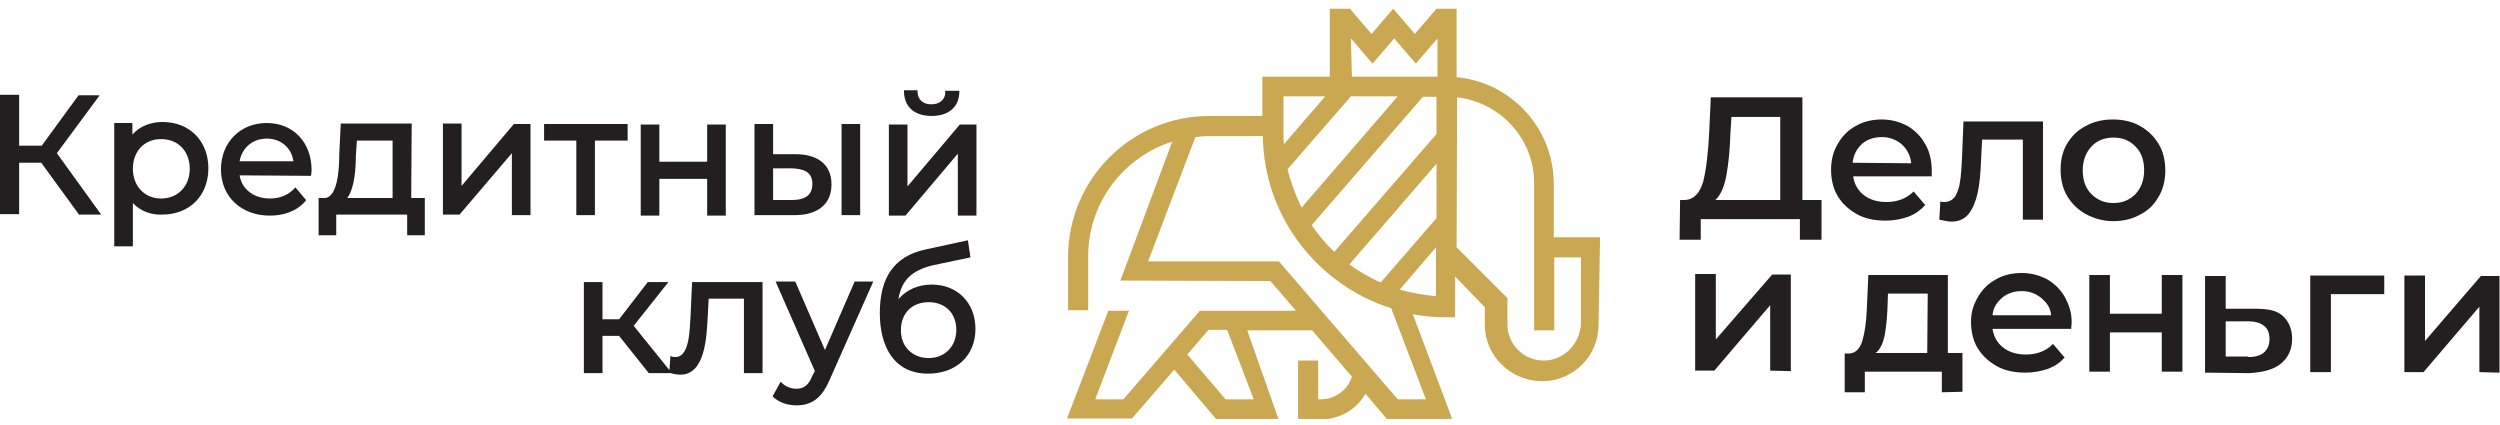 <svg width="200" height="34" viewBox="0 0 200 34" fill="none" xmlns="http://www.w3.org/2000/svg">
<g clip-path="url(#clip0_9311_116218)">
<path d="M123.495 28.845C121.884 28.845 120.556 27.516 120.596 25.906V23.852L116.529 19.785L116.569 7.786C120.032 8.189 122.77 11.128 122.73 14.712V26.429H124.341V20.59H126.475V25.906C126.394 27.516 125.106 28.845 123.495 28.845ZM111.979 23.168L114.878 19.785V23.691C113.912 23.61 112.945 23.449 111.979 23.168ZM114.073 31.945H111.818L102.315 20.913H91.846L95.631 10.967C96.034 10.927 96.396 10.886 96.799 10.886H101.027C101.107 17.329 105.416 22.805 111.294 24.657L114.073 31.945ZM102.678 7.705H106.02L102.718 11.531C102.678 11.209 102.678 10.927 102.678 10.605V7.705ZM108.073 3.075L109.805 5.088L111.536 3.075L113.267 5.088L114.999 3.075V6.135H108.154L108.073 3.075ZM111.818 7.705L104.127 16.604C103.644 15.638 103.282 14.631 103 13.544L108.073 7.705H111.818ZM114.918 10.725L106.744 20.148C106.06 19.503 105.456 18.779 104.932 18.014L113.831 7.746H114.918V10.725ZM107.952 21.154L114.918 13.101V17.45L110.449 22.604C109.563 22.201 108.717 21.718 107.952 21.154ZM100.302 31.945H98.047L94.987 28.362L96.678 26.389H98.168L100.302 31.945ZM128.005 18.98H124.3V14.712C124.3 10.242 120.878 6.578 116.529 6.175V0.699H114.918L113.187 2.713L111.455 0.699L109.724 2.713L107.993 0.699H106.382V6.135H100.986V9.276H96.758C90.517 9.276 85.484 14.309 85.444 20.51V24.818H87.054V20.51C87.054 16.201 89.873 12.578 93.779 11.329L89.632 22.443L101.631 22.483L103.684 24.859H95.993L89.873 31.945H87.618L90.316 24.859H88.665L85.363 33.475H90.558L93.94 29.57L97.282 33.516H102.275L99.778 26.429H104.973L108.154 30.134C107.832 31.18 106.825 31.945 105.657 31.945H105.456V28.845H103.845V33.556H105.617C107.187 33.556 108.516 32.751 109.241 31.503L111.013 33.596H116.207L113.026 25.14C113.871 25.302 114.717 25.382 115.603 25.382H116.408V22.121L118.784 24.577V25.986C118.784 28.483 120.878 30.496 123.374 30.496C125.871 30.496 127.884 28.483 127.884 25.986L128.005 18.98Z" fill="#CAA852"/>
<path d="M142.42 16H137.226L137.307 15.92C137.669 15.557 137.951 14.913 138.112 14.027C138.273 13.142 138.394 12.014 138.434 10.645L138.515 9.357H142.42V16ZM199.96 29.811V22.081H198.47L194.001 27.275V22.04H192.35V29.771H193.88L198.349 24.537V29.771L199.96 29.811ZM190.739 22.04H184.82V29.771H186.471V23.53H190.739V22.04ZM179.827 28.523H178.056V25.704H179.827C180.391 25.704 180.834 25.825 181.116 26.067C181.398 26.268 181.559 26.631 181.559 27.114C181.559 27.597 181.398 27.959 181.116 28.201C180.834 28.442 180.431 28.563 179.867 28.563C179.867 28.523 179.867 28.523 179.827 28.523ZM182.485 29.087C183.048 28.604 183.371 27.959 183.371 27.114C183.371 26.308 183.089 25.664 182.565 25.221C182.042 24.778 181.277 24.698 180.27 24.698H178.056V22.081H176.405V29.811L179.988 29.852C181.075 29.771 181.881 29.57 182.485 29.087ZM174.593 29.731V22H172.942V25.1H168.794V22H167.144V29.731H168.794V26.59H172.942V29.731H174.593ZM159.412 25.141C159.493 24.537 159.775 24.174 160.178 23.812C160.62 23.45 161.144 23.288 161.748 23.288C162.352 23.288 162.875 23.49 163.318 23.852C163.721 24.215 164.003 24.537 164.083 25.141V25.221H159.412V25.141ZM165.17 28.604L164.244 27.516C163.681 28.08 162.956 28.362 162.07 28.362C161.386 28.362 160.782 28.201 160.298 27.838C159.815 27.476 159.533 26.993 159.412 26.389V26.308H165.694C165.694 26.107 165.734 25.946 165.734 25.825C165.734 25.06 165.573 24.496 165.211 23.812C164.889 23.208 164.405 22.725 163.801 22.362C163.197 22.04 162.513 21.839 161.748 21.839C160.983 21.839 160.258 22 159.654 22.362C159.05 22.684 158.567 23.168 158.205 23.812C157.842 24.456 157.681 25.02 157.681 25.745C157.681 26.51 157.842 27.235 158.205 27.838C158.567 28.442 159.09 28.926 159.735 29.288C160.379 29.65 161.144 29.811 162.03 29.811C162.714 29.811 163.318 29.691 163.882 29.489C164.405 29.288 164.808 29.006 165.17 28.604ZM154.178 28.241H150.031L150.151 28.161C150.433 27.879 150.635 27.476 150.755 26.912C150.876 26.349 150.957 25.584 150.997 24.698L151.037 23.49H154.218L154.178 28.241ZM156.997 31.342V28.241H155.829V22H149.467L149.346 24.698C149.306 25.785 149.185 26.59 148.984 27.275C148.782 27.919 148.42 28.281 147.896 28.281H147.574V31.382H149.185V29.731H155.346V31.382L156.997 31.342ZM143.266 29.691V21.96H141.776L137.266 27.154V21.919H135.615V29.65H137.146L141.615 24.416V29.65L143.266 29.691ZM166.62 13.625C166.62 12.86 166.862 12.215 167.305 11.732C167.747 11.249 168.351 11.007 169.076 11.007C169.801 11.007 170.405 11.249 170.848 11.732C171.331 12.215 171.532 12.86 171.532 13.625C171.532 14.39 171.291 15.034 170.848 15.517C170.365 16 169.801 16.242 169.076 16.242C168.351 16.242 167.788 16 167.305 15.517C166.821 15.034 166.62 14.39 166.62 13.625ZM169.036 17.692C169.841 17.692 170.566 17.53 171.21 17.168C171.855 16.846 172.338 16.363 172.7 15.719C173.063 15.114 173.224 14.39 173.224 13.625C173.224 12.86 173.063 12.135 172.7 11.531C172.338 10.927 171.855 10.444 171.21 10.081C170.566 9.719 169.841 9.558 169.036 9.558C168.231 9.558 167.506 9.719 166.862 10.081C166.217 10.403 165.734 10.887 165.372 11.491C165.009 12.095 164.848 12.779 164.848 13.584C164.848 14.35 165.009 15.074 165.372 15.678C165.734 16.282 166.217 16.765 166.862 17.128C167.546 17.49 168.271 17.692 169.036 17.692ZM163.439 17.571V9.719H157.077L156.956 12.739C156.916 13.504 156.876 14.148 156.795 14.551C156.755 14.994 156.594 15.356 156.433 15.678C156.231 16 155.909 16.161 155.547 16.161C155.466 16.161 155.346 16.161 155.225 16.121L155.144 17.571C155.547 17.651 155.869 17.732 156.111 17.732C156.674 17.732 157.158 17.53 157.48 17.128C157.802 16.725 158.043 16.161 158.205 15.477C158.366 14.752 158.446 13.866 158.486 12.819L158.567 11.168H161.828V17.571H163.439ZM148.219 13.021V12.94C148.299 12.336 148.581 11.853 148.984 11.491C149.427 11.128 149.95 10.967 150.554 10.967C151.158 10.967 151.681 11.168 152.124 11.531C152.527 11.893 152.809 12.376 152.889 12.98V13.061L148.219 13.021ZM154.54 13.665C154.54 12.86 154.379 12.135 154.017 11.531C153.695 10.927 153.212 10.444 152.608 10.081C152.004 9.759 151.319 9.558 150.554 9.558C149.789 9.558 149.064 9.719 148.46 10.081C147.856 10.403 147.373 10.887 147.011 11.531C146.648 12.135 146.487 12.819 146.487 13.584C146.487 14.35 146.648 15.074 147.011 15.678C147.373 16.282 147.896 16.765 148.541 17.128C149.185 17.49 149.95 17.651 150.836 17.651C151.52 17.651 152.124 17.53 152.688 17.329C153.212 17.128 153.654 16.806 154.017 16.403L153.091 15.316C152.527 15.88 151.802 16.161 150.916 16.161C150.232 16.161 149.628 16 149.145 15.638C148.662 15.276 148.38 14.792 148.259 14.188V14.108H154.54C154.54 13.947 154.54 13.786 154.54 13.665ZM145.722 19.181V16H144.192V7.786H136.864L136.743 10.444C136.662 12.175 136.501 13.544 136.26 14.511C135.978 15.477 135.495 15.96 134.81 16H134.407L134.367 19.181H136.058V17.53H143.991V19.181H145.722Z" fill="#231F20"/>
<path fill-rule="evenodd" clip-rule="evenodd" d="M3.302 13.021H1.53V17.128H0V7.585H1.53V11.652H3.342L6.281 7.625H7.973L4.55 12.256L8.093 17.168H6.322L3.302 13.021ZM10.63 16.242V19.705H9.14V9.84H10.59V10.766C11.194 10.082 12.08 9.759 13.006 9.759C15.18 9.759 16.67 11.29 16.67 13.464C16.67 15.638 15.18 17.168 12.966 17.168C12.08 17.209 11.234 16.886 10.63 16.242ZM19.166 14.028C19.368 15.236 20.415 15.88 21.582 15.88C22.348 15.88 23.032 15.638 23.555 15.075L23.636 14.994L24.482 16.001L24.441 16.081C23.716 16.927 22.67 17.249 21.582 17.249C19.368 17.249 17.677 15.799 17.677 13.544C17.677 11.41 19.207 9.84 21.341 9.84C23.515 9.84 24.924 11.451 24.924 13.585C24.924 13.705 24.924 13.867 24.884 13.987V14.068L19.166 14.028ZM32.897 15.839H33.984V18.819H32.575V17.168H26.898V18.819H25.488V15.839H25.971C27.099 15.799 27.139 13.142 27.139 12.377L27.26 9.88H32.937L32.897 15.839ZM36.924 14.873L41.111 9.92H42.44V17.209H40.95V12.256L36.763 17.168H35.434V9.88H36.924V14.873ZM47.594 11.249V17.209H46.104V11.249H43.527V9.92H50.211V11.249H47.594ZM52.748 12.94H56.573V9.961H58.063V17.249H56.573V14.309H52.748V17.249H51.258V9.961H52.748V12.94ZM61.848 12.336H63.66C65.231 12.336 66.519 13.021 66.519 14.752C66.519 16.564 65.11 17.249 63.459 17.209H60.358V9.92H61.848V12.336ZM67.324 17.209V9.92H68.814V17.209H67.324ZM74.532 9.276C73.284 9.276 72.358 8.672 72.317 7.343V7.223H73.404V7.343C73.404 7.988 73.888 8.35 74.492 8.35C75.096 8.35 75.619 8.028 75.619 7.384V7.263H76.746V7.384C76.706 8.632 75.82 9.276 74.532 9.276ZM72.599 14.913L76.787 9.961H78.116V17.249H76.626V12.296L72.438 17.249H71.109V9.961H72.599V14.913ZM12.885 15.88C14.254 15.88 15.18 14.873 15.18 13.504C15.18 12.135 14.294 11.128 12.885 11.128C11.516 11.128 10.63 12.135 10.63 13.504C10.63 14.833 11.516 15.88 12.885 15.88ZM19.166 12.9H23.475C23.314 11.813 22.468 11.088 21.341 11.088C20.213 11.088 19.368 11.813 19.166 12.9ZM27.783 15.839H31.407V11.249H28.548L28.468 12.498C28.468 13.343 28.387 15.034 27.783 15.839ZM61.848 13.464V16.001H63.338C64.264 16.001 64.989 15.719 64.989 14.712C64.989 13.705 64.224 13.504 63.338 13.464H61.848Z" fill="#231F20"/>
<path d="M6.401 17.007H7.931L4.428 12.175L7.77 7.665H6.361L3.422 11.692H1.449V7.625H0.16V16.966H1.449V12.859H3.381L6.401 17.007ZM13.005 9.88C11.958 9.88 11.072 10.282 10.468 11.047V9.92H9.26V19.584H10.549V15.92C11.153 16.685 11.998 17.087 13.005 17.087C15.059 17.087 16.589 15.638 16.589 13.463C16.589 11.329 15.059 9.88 13.005 9.88ZM12.884 16C11.555 16 10.508 14.993 10.508 13.504C10.508 12.014 11.555 11.047 12.884 11.047C14.253 11.047 15.26 12.054 15.26 13.544C15.26 14.993 14.253 16 12.884 16ZM24.803 13.544C24.803 11.37 23.353 9.92 21.3 9.92C19.246 9.92 17.756 11.41 17.756 13.504C17.756 15.598 19.286 17.128 21.541 17.128C22.709 17.128 23.675 16.725 24.32 16L23.595 15.155C23.071 15.718 22.387 16 21.541 16C20.132 16 19.125 15.155 18.964 13.947H24.682C24.803 13.826 24.803 13.665 24.803 13.544ZM21.34 11.007C22.588 11.007 23.474 11.853 23.595 13.021H19.045C19.206 11.812 20.092 10.967 21.34 11.007ZM32.775 15.92V9.96H27.299L27.219 12.376C27.138 14.148 26.937 15.879 25.93 15.92H25.568V18.658H26.776V17.007H32.695V18.658H33.903V15.92H32.775ZM28.387 12.457L28.467 11.088H31.527V15.92H27.581C28.185 15.356 28.346 13.947 28.387 12.457ZM35.514 17.047H36.681L41.03 11.893V17.047H42.318V10.001H41.151L36.802 15.155V10.001H35.514V17.047ZM50.09 10.041H43.647V11.168H46.224V17.128H47.513V11.168H50.09V10.041ZM51.378 17.087H52.667V14.148H56.693V17.087H57.982V10.041H56.693V13.021H52.667V10.041H51.378V17.087ZM63.659 12.457H61.767V10.081H60.478V17.128H63.458C65.35 17.128 66.438 16.282 66.438 14.752C66.397 13.302 65.431 12.457 63.659 12.457ZM67.444 17.128H68.733V10.081H67.444V17.128ZM63.337 16.161H61.727V13.383L63.337 13.423C64.505 13.423 65.109 13.826 65.109 14.752C65.109 15.678 64.465 16.161 63.337 16.161ZM74.531 9.155C75.82 9.155 76.625 8.511 76.625 7.303H75.739C75.739 7.987 75.256 8.39 74.491 8.39C73.766 8.39 73.283 7.947 73.283 7.303H72.397C72.437 8.511 73.243 9.155 74.531 9.155ZM71.229 17.128H72.397L76.705 11.974V17.128H77.994V10.081H76.826L72.518 15.195V10.041H71.229V17.128Z" fill="#231F20"/>
<path fill-rule="evenodd" clip-rule="evenodd" d="M53.554 29.61L53.635 28.483L53.755 28.523C53.836 28.563 53.957 28.563 54.037 28.563C55.245 28.563 55.165 26.067 55.245 25.262L55.366 22.564H61.003V29.852H59.514V23.892H56.695L56.614 25.382C56.534 26.792 56.453 29.973 54.44 29.973C54.198 29.973 53.917 29.932 53.675 29.852H51.903L49.528 26.872H48.199V29.852H46.709V22.564H48.199V25.543H49.528L51.823 22.564H53.474L50.695 26.067L53.554 29.61ZM65.191 29.691L62.05 22.523H63.621L65.996 28L68.372 22.523H69.862L66.359 30.416C65.835 31.623 65.11 32.429 63.741 32.429C63.057 32.429 62.332 32.227 61.849 31.744L61.809 31.704L62.453 30.536L62.533 30.617C62.856 30.939 63.258 31.1 63.741 31.1C64.426 31.1 64.748 30.657 64.99 30.053L65.191 29.691ZM71.875 23.933C72.519 23.168 73.486 22.765 74.533 22.765C76.626 22.765 78.036 24.255 78.036 26.308C78.036 28.523 76.425 29.892 74.251 29.892C71.432 29.892 70.385 27.597 70.385 25.06C70.385 22.362 71.392 20.51 74.09 19.947L77.432 19.222L77.633 20.591L74.573 21.235C72.962 21.638 72.117 22.403 71.875 23.933ZM74.291 28.644C75.62 28.644 76.506 27.677 76.506 26.389C76.506 25.06 75.62 24.174 74.291 24.174C72.962 24.174 72.076 25.06 72.076 26.389C72.036 27.677 72.962 28.644 74.291 28.644Z" fill="#231F20"/>
<path d="M51.983 29.69H53.473L50.614 26.026L53.312 22.644H51.943L49.648 25.623H48.158V22.644H46.869V29.69H48.158V26.71H49.607L51.983 29.69ZM55.486 22.644L55.365 25.261C55.285 26.912 55.204 28.643 54.077 28.643C53.996 28.643 53.875 28.643 53.755 28.603L53.674 29.69C53.956 29.771 54.238 29.811 54.479 29.811C56.09 29.811 56.412 27.838 56.533 25.341L56.614 23.771H59.674V29.73H60.962V22.684L55.486 22.644ZM68.452 22.644L65.995 28.281L63.539 22.644H62.21L65.311 29.69L65.069 30.173C64.707 30.979 64.344 31.261 63.7 31.261C63.217 31.261 62.774 31.059 62.452 30.737L61.888 31.703C62.331 32.146 63.016 32.348 63.7 32.348C64.787 32.348 65.593 31.905 66.237 30.375L69.66 22.603L68.452 22.644ZM74.532 22.885C73.364 22.885 72.357 23.409 71.753 24.294C71.874 22.442 72.76 21.556 74.612 21.154L77.592 20.509L77.391 19.342L74.169 20.067C71.713 20.59 70.545 22.16 70.545 25.1C70.545 28.079 71.874 29.811 74.29 29.811C76.465 29.811 77.954 28.402 77.954 26.308C77.914 24.335 76.505 22.885 74.532 22.885ZM74.29 28.764C72.921 28.764 71.955 27.757 71.955 26.388C71.955 24.979 72.921 24.053 74.29 24.053C75.659 24.053 76.626 24.979 76.626 26.388C76.585 27.798 75.659 28.764 74.29 28.764Z" fill="#231F20"/>
</g>
<defs>
<clipPath id="clip0_9311_116218">
<rect width="200" height="32.817" fill="white" transform="translate(0 0.699)"/>
</clipPath>
</defs>
</svg>
